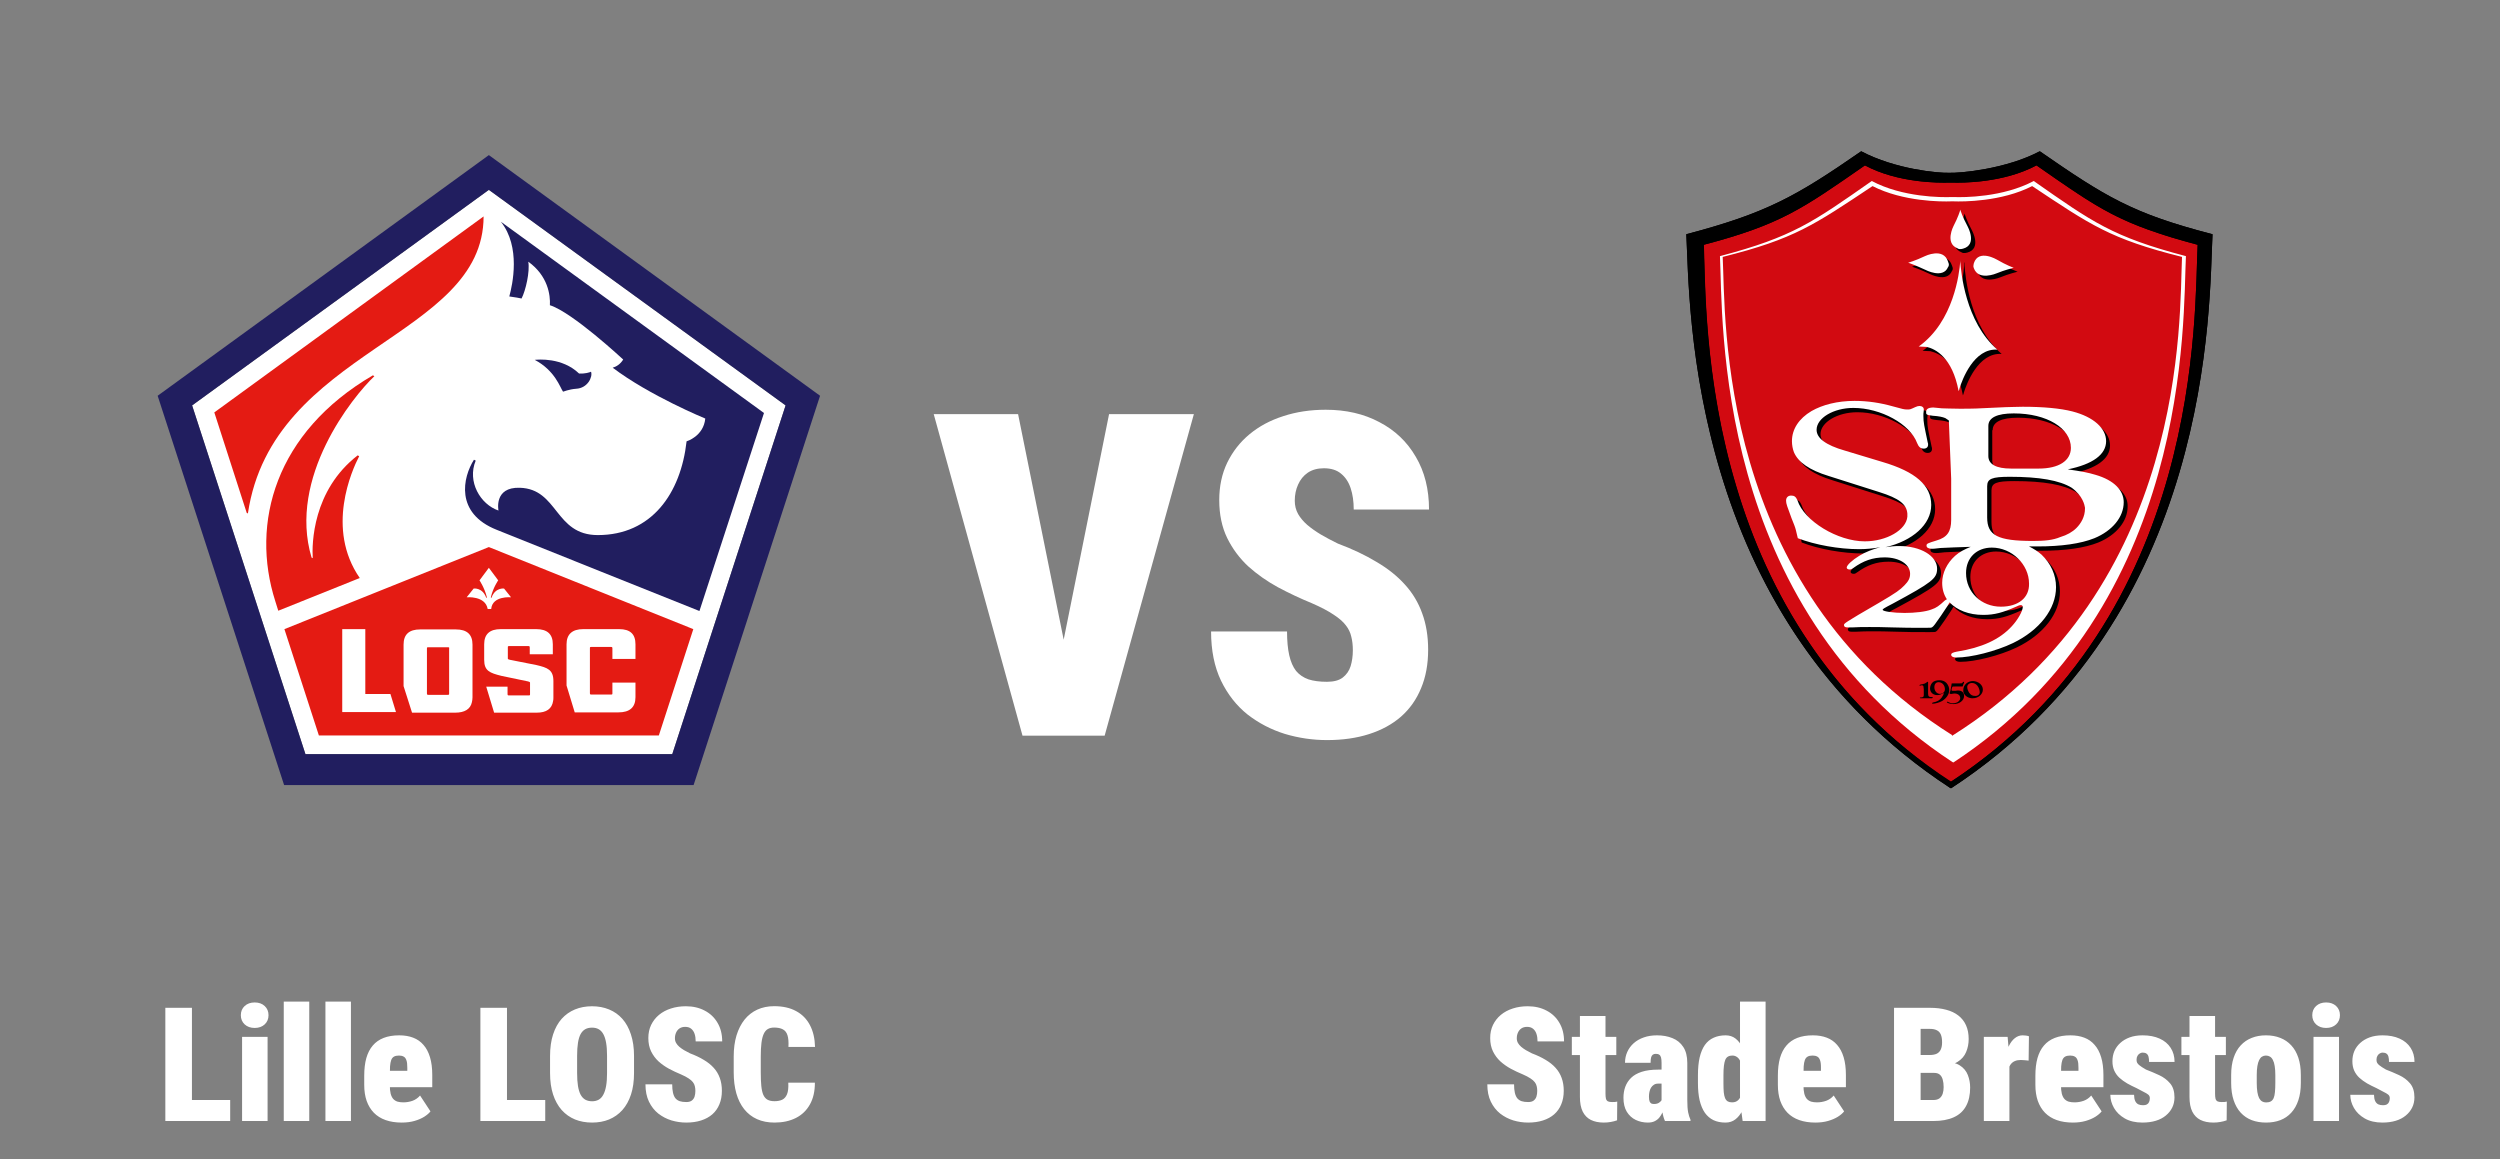 <svg width="785" height="364" viewBox="0 0 785 364" fill="none" xmlns="http://www.w3.org/2000/svg">
<rect x="0" y="0" width="785" height="364" fill="#808080" stroke="none"/>
<g clip-path="url(#clip0_115_1807)">
<path d="M211.094 236.799H95.906L60.322 127.296L153.5 59.614L246.678 127.296L211.094 236.799Z" fill="white"/>
<path d="M153.5 48.7L49.5 124.27L89.211 246.52H217.789L257.5 124.27L153.5 48.7ZM211.094 236.799H95.906L60.322 127.296L153.5 59.614L246.678 127.296L211.094 236.799Z" fill="#211E5F"/>
<path d="M157.26 69.61C163.588 77.497 160.928 89.419 159.92 93.088C162.579 93.455 162.304 93.455 163.771 93.73C165.055 91.254 166.431 85.292 165.881 82.174C172.025 86.576 172.851 92.629 172.667 95.839C179.729 98.04 195.687 112.897 195.687 112.897C194.77 114.365 193.577 115.098 192.385 115.465C204.032 124.269 221.457 131.423 221.457 131.423C220.907 137.017 215.588 138.576 215.588 138.576C213.754 154.993 204.583 168.016 187.708 168.016C174.135 168.016 175.327 153.525 163.221 153.158C154.967 152.883 156.526 160.312 156.526 160.312C150.84 158.386 146.622 151.232 149.373 144.629L148.823 144.354C145.338 149.857 142.77 161.137 155.976 166.365C158.636 167.465 219.623 191.86 219.623 191.86L239.891 129.68L157.26 69.61Z" fill="#211E5F"/>
<path d="M176.794 122.986C176.978 122.986 178.537 122.253 180.921 122.069C184.498 121.886 186.149 118.401 185.599 116.75C185.599 116.75 185.599 116.75 185.507 116.75C185.14 116.933 183.673 117.392 181.838 117.3C176.519 112.164 168.907 112.898 167.99 112.99C167.898 112.99 167.898 112.99 167.898 112.99C174.318 116.383 175.877 121.702 176.794 122.986Z" fill="#211E5F"/>
<path d="M140.569 203.233H134.516C134.058 203.233 134.058 203.325 134.058 203.691V217.723C134.058 218.09 134.149 218.182 134.516 218.182H140.569C141.028 218.182 141.028 218.09 141.028 217.723V203.691C141.119 203.325 141.028 203.233 140.569 203.233Z" fill="#E41B13"/>
<path d="M153.5 171.776L89.303 197.547L100.125 230.93H206.876L217.698 197.547L153.5 171.776ZM107.461 223.685V197.547H114.707V217.907H122.594L124.336 223.593H107.461V223.685ZM148.364 219.007C148.364 219.558 148.273 220.016 148.181 220.475C147.722 222.676 145.888 223.776 142.954 223.776H129.38L126.721 215.431V202.408C126.721 199.198 128.463 197.639 131.948 197.639H143.137C146.622 197.639 148.364 199.198 148.364 202.408V219.007ZM146.53 187.551L148.731 184.799C148.731 184.799 151.391 184.432 152.583 187.459C152.583 187.459 152.583 187.551 152.675 187.642C152.675 187.734 152.767 187.734 152.767 187.734C152.767 187.734 152.858 187.734 152.858 187.642C152.858 187.551 152.858 187.551 152.858 187.459C152.125 184.524 150.566 182.231 150.566 182.231L153.5 178.288L156.435 182.231C156.435 182.231 154.876 184.432 154.142 187.459C154.142 187.551 154.142 187.551 154.142 187.642C154.142 187.734 154.142 187.734 154.234 187.734C154.326 187.734 154.326 187.734 154.326 187.642C154.326 187.551 154.417 187.551 154.417 187.459C155.61 184.432 158.269 184.799 158.269 184.799L160.47 187.551C160.47 187.551 154.601 187 154.234 191.219H153.133C152.4 187 146.53 187.551 146.53 187.551ZM173.768 219.007C173.768 219.374 173.768 219.741 173.677 220.108C173.31 222.584 171.567 223.776 168.541 223.776H155.151L152.675 215.614H159.37V217.907C159.37 218.274 159.461 218.365 159.828 218.365H165.973C166.431 218.365 166.431 218.274 166.431 217.907V214.422C166.431 214.238 166.431 214.147 165.79 213.963L157.444 212.221C153.775 211.304 152.033 210.662 152.033 207.177V202.316C152.033 199.106 153.775 197.547 157.26 197.547H168.357C171.842 197.547 173.585 199.106 173.585 202.316V205.434H166.34V203.325C166.34 202.958 166.248 202.866 165.881 202.866H159.92C159.461 202.866 159.461 202.958 159.461 203.325V206.718C159.461 206.993 159.461 206.993 160.103 207.177L168.449 208.828C171.934 209.653 173.768 210.295 173.768 213.872V219.007V219.007ZM199.539 206.902H192.294V203.6C192.294 203.233 192.202 203.141 191.835 203.141H185.691C185.232 203.141 185.232 203.233 185.232 203.6V217.632C185.232 217.999 185.324 218.09 185.691 218.09H191.835C192.294 218.09 192.294 217.999 192.294 217.632V214.33H199.539V218.916C199.539 222.126 197.705 223.685 194.22 223.685H180.463L177.895 215.247V202.316C177.895 199.198 179.638 197.547 183.123 197.547H194.403C197.888 197.547 199.539 199.106 199.539 202.316V206.902Z" fill="#E41B13"/>
<path d="M151.849 67.96L67.292 129.497L77.472 161.046L77.839 161.229C85.542 109.413 151.849 106.203 151.849 67.96Z" fill="#E41B13"/>
<path d="M112.78 143.254L112.322 142.979C98.107 153.984 97.923 170.859 98.198 175.261L97.832 175.078C90.311 149.949 110.763 124.545 117.549 118.125L117.091 117.85C86.459 135.734 78.572 164.256 86.459 188.834L87.377 191.769L112.964 181.497C102.234 165.998 110.488 147.656 112.78 143.254Z" fill="#E41B13"/>
</g>
<path d="M72.278 345.408V352H57.337V345.408H72.278ZM60.267 316.453V352H51.917V316.453H60.267ZM84.022 325.584V352H76.014V325.584H84.022ZM75.623 318.772C75.623 317.601 76.022 316.64 76.819 315.892C77.633 315.143 78.683 314.769 79.969 314.769C81.271 314.769 82.321 315.143 83.118 315.892C83.916 316.64 84.314 317.601 84.314 318.772C84.314 319.944 83.916 320.905 83.118 321.653C82.321 322.402 81.271 322.776 79.969 322.776C78.683 322.776 77.633 322.402 76.819 321.653C76.022 320.905 75.623 319.944 75.623 318.772ZM97.107 314.5V352H89.1V314.5H97.107ZM110.193 314.5V352H102.186V314.5H110.193ZM126.136 352.488C124.248 352.488 122.563 352.228 121.082 351.707C119.617 351.186 118.388 350.421 117.396 349.412C116.403 348.387 115.646 347.142 115.125 345.677C114.62 344.212 114.368 342.535 114.368 340.647V337.767C114.368 335.651 114.588 333.803 115.027 332.225C115.483 330.646 116.159 329.336 117.054 328.294C117.949 327.236 119.088 326.438 120.472 325.901C121.855 325.364 123.483 325.096 125.354 325.096C126.998 325.096 128.455 325.34 129.725 325.828C131.01 326.316 132.093 327.073 132.972 328.099C133.867 329.108 134.55 330.402 135.022 331.98C135.494 333.543 135.73 335.398 135.73 337.547V341.38H117.371V336.229H127.894V335.325C127.91 334.251 127.812 333.437 127.601 332.884C127.405 332.33 127.112 331.956 126.722 331.761C126.331 331.549 125.851 331.443 125.281 331.443C124.614 331.443 124.085 331.557 123.694 331.785C123.304 332.013 123.019 332.371 122.84 332.859C122.661 333.348 122.539 333.999 122.474 334.812C122.425 335.626 122.4 336.611 122.4 337.767V340.647C122.4 341.787 122.49 342.715 122.669 343.431C122.864 344.147 123.141 344.7 123.499 345.091C123.873 345.481 124.321 345.758 124.842 345.921C125.379 346.067 125.989 346.141 126.673 346.141C127.649 346.141 128.602 345.978 129.529 345.652C130.457 345.311 131.246 344.757 131.897 343.992L135.169 348.973C134.729 349.542 134.078 350.104 133.216 350.657C132.353 351.194 131.328 351.634 130.14 351.976C128.951 352.317 127.617 352.488 126.136 352.488ZM171.204 345.408V352H156.263V345.408H171.204ZM159.192 316.453V352H150.843V316.453H159.192ZM199.085 331.565V336.937C199.085 339.492 198.768 341.738 198.133 343.675C197.498 345.612 196.595 347.239 195.423 348.558C194.251 349.86 192.859 350.844 191.248 351.512C189.653 352.163 187.879 352.488 185.926 352.488C183.956 352.488 182.166 352.163 180.555 351.512C178.943 350.844 177.552 349.86 176.38 348.558C175.208 347.239 174.305 345.612 173.67 343.675C173.035 341.738 172.718 339.492 172.718 336.937V331.565C172.718 329.01 173.035 326.756 173.67 324.803C174.305 322.85 175.2 321.222 176.355 319.92C177.527 318.618 178.919 317.633 180.53 316.966C182.142 316.299 183.932 315.965 185.901 315.965C187.854 315.965 189.637 316.299 191.248 316.966C192.876 317.633 194.267 318.618 195.423 319.92C196.578 321.222 197.474 322.85 198.108 324.803C198.759 326.756 199.085 329.01 199.085 331.565ZM190.613 336.937V331.517C190.613 329.922 190.516 328.562 190.32 327.439C190.125 326.316 189.832 325.405 189.441 324.705C189.051 324.005 188.562 323.493 187.977 323.167C187.391 322.841 186.699 322.679 185.901 322.679C185.071 322.679 184.363 322.841 183.777 323.167C183.191 323.493 182.703 324.005 182.312 324.705C181.938 325.405 181.661 326.316 181.482 327.439C181.303 328.562 181.214 329.922 181.214 331.517V336.937C181.214 338.515 181.303 339.866 181.482 340.989C181.661 342.096 181.938 343.007 182.312 343.724C182.703 344.44 183.2 344.969 183.802 345.311C184.404 345.636 185.112 345.799 185.926 345.799C186.707 345.799 187.391 345.636 187.977 345.311C188.579 344.969 189.067 344.44 189.441 343.724C189.832 343.007 190.125 342.096 190.32 340.989C190.516 339.866 190.613 338.515 190.613 336.937ZM218.348 342.552C218.348 341.998 218.291 341.502 218.177 341.062C218.079 340.607 217.876 340.184 217.566 339.793C217.273 339.402 216.826 339.012 216.224 338.621C215.621 338.214 214.816 337.791 213.807 337.352C212.537 336.831 211.292 336.245 210.071 335.594C208.851 334.926 207.752 334.153 206.775 333.274C205.815 332.379 205.042 331.338 204.456 330.149C203.87 328.945 203.577 327.545 203.577 325.95C203.577 324.42 203.87 323.045 204.456 321.824C205.058 320.587 205.88 319.537 206.922 318.675C207.98 317.796 209.225 317.129 210.657 316.673C212.09 316.201 213.652 315.965 215.345 315.965C217.591 315.965 219.568 316.421 221.277 317.332C223.003 318.227 224.345 319.505 225.306 321.165C226.282 322.809 226.771 324.754 226.771 327H218.445C218.445 326.105 218.331 325.315 218.104 324.632C217.876 323.948 217.518 323.411 217.029 323.021C216.557 322.63 215.931 322.435 215.149 322.435C214.45 322.435 213.855 322.597 213.367 322.923C212.895 323.248 212.537 323.688 212.293 324.241C212.049 324.778 211.927 325.372 211.927 326.023C211.927 326.561 212.049 327.049 212.293 327.488C212.537 327.911 212.871 328.31 213.294 328.685C213.733 329.059 214.238 329.417 214.808 329.759C215.394 330.101 216.02 330.434 216.688 330.76C218.299 331.362 219.723 332.037 220.96 332.786C222.213 333.519 223.263 334.357 224.109 335.301C224.956 336.229 225.59 337.286 226.014 338.475C226.453 339.663 226.673 341.006 226.673 342.503C226.673 344.098 226.412 345.514 225.892 346.751C225.387 347.988 224.646 349.038 223.67 349.9C222.693 350.747 221.513 351.39 220.13 351.829C218.763 352.269 217.216 352.488 215.491 352.488C213.912 352.488 212.358 352.26 210.828 351.805C209.314 351.333 207.939 350.617 206.702 349.656C205.481 348.68 204.505 347.435 203.772 345.921C203.04 344.391 202.674 342.576 202.674 340.477H211.072C211.072 341.518 211.154 342.397 211.316 343.113C211.479 343.829 211.731 344.407 212.073 344.847C212.431 345.27 212.887 345.579 213.44 345.774C213.994 345.953 214.677 346.043 215.491 346.043C216.24 346.043 216.818 345.888 217.225 345.579C217.648 345.254 217.941 344.83 218.104 344.31C218.266 343.772 218.348 343.187 218.348 342.552ZM247.522 339.964H255.872C255.888 342.633 255.368 344.912 254.31 346.8C253.268 348.672 251.795 350.088 249.891 351.048C247.986 352.008 245.757 352.488 243.201 352.488C241.134 352.488 239.303 352.13 237.708 351.414C236.113 350.698 234.77 349.656 233.68 348.289C232.589 346.922 231.767 345.27 231.214 343.333C230.66 341.38 230.384 339.166 230.384 336.692V331.736C230.384 329.279 230.677 327.073 231.263 325.12C231.865 323.167 232.711 321.507 233.802 320.14C234.909 318.772 236.243 317.731 237.806 317.015C239.384 316.299 241.142 315.94 243.079 315.94C245.797 315.94 248.092 316.453 249.964 317.479C251.852 318.488 253.3 319.952 254.31 321.873C255.319 323.777 255.856 326.064 255.921 328.733H247.571C247.653 327.187 247.555 325.975 247.278 325.096C247.002 324.201 246.513 323.574 245.813 323.216C245.13 322.841 244.218 322.654 243.079 322.654C242.298 322.654 241.639 322.809 241.102 323.118C240.564 323.427 240.133 323.94 239.808 324.656C239.482 325.356 239.246 326.284 239.1 327.439C238.953 328.595 238.88 330.011 238.88 331.688V336.692C238.88 338.401 238.937 339.834 239.051 340.989C239.165 342.145 239.376 343.081 239.686 343.797C240.011 344.497 240.451 345.001 241.004 345.311C241.574 345.62 242.306 345.774 243.201 345.774C244.145 345.774 244.951 345.62 245.618 345.311C246.285 344.985 246.79 344.407 247.132 343.577C247.474 342.731 247.604 341.526 247.522 339.964Z" fill="white"/>
<path d="M332.715 207.218L348.246 130.047H374.871L346.859 231H329.803L332.715 207.218ZM319.68 130.047L335.28 207.218L338.331 231H321.066L293.193 130.047H319.68ZM424.793 204.167C424.793 202.595 424.631 201.186 424.308 199.938C424.03 198.643 423.452 197.441 422.574 196.332C421.742 195.223 420.471 194.113 418.761 193.004C417.05 191.848 414.762 190.646 411.896 189.398C408.291 187.919 404.755 186.255 401.288 184.406C397.821 182.511 394.701 180.315 391.928 177.819C389.201 175.277 387.005 172.319 385.341 168.944C383.677 165.524 382.845 161.549 382.845 157.019C382.845 152.674 383.677 148.768 385.341 145.301C387.051 141.788 389.385 138.806 392.344 136.356C395.348 133.86 398.884 131.965 402.952 130.671C407.02 129.33 411.457 128.66 416.265 128.66C422.644 128.66 428.26 129.954 433.113 132.543C438.013 135.085 441.826 138.714 444.554 143.429C447.327 148.097 448.714 153.621 448.714 160H425.07C425.07 157.458 424.747 155.216 424.1 153.274C423.452 151.333 422.436 149.808 421.049 148.698C419.708 147.589 417.929 147.034 415.71 147.034C413.722 147.034 412.035 147.496 410.648 148.421C409.308 149.345 408.291 150.593 407.598 152.165C406.904 153.69 406.558 155.378 406.558 157.227C406.558 158.752 406.904 160.139 407.598 161.387C408.291 162.589 409.239 163.721 410.44 164.784C411.688 165.847 413.121 166.864 414.739 167.835C416.403 168.806 418.183 169.753 420.078 170.678C424.654 172.388 428.699 174.306 432.212 176.433C435.771 178.513 438.753 180.893 441.156 183.574C443.56 186.209 445.363 189.214 446.564 192.588C447.812 195.962 448.437 199.776 448.437 204.028C448.437 208.558 447.697 212.58 446.218 216.093C444.785 219.606 442.682 222.587 439.908 225.037C437.135 227.441 433.784 229.267 429.854 230.515C425.972 231.763 421.58 232.387 416.681 232.387C412.197 232.387 407.783 231.74 403.438 230.445C399.139 229.105 395.233 227.071 391.72 224.344C388.253 221.57 385.479 218.034 383.399 213.735C381.319 209.39 380.279 204.236 380.279 198.273H404.131C404.131 201.232 404.362 203.728 404.824 205.762C405.286 207.796 406.003 209.437 406.974 210.685C407.991 211.886 409.285 212.765 410.856 213.319C412.428 213.828 414.369 214.082 416.681 214.082C418.807 214.082 420.448 213.643 421.604 212.765C422.805 211.84 423.637 210.638 424.1 209.159C424.562 207.634 424.793 205.97 424.793 204.167Z" fill="white"/>
<g clip-path="url(#clip1_115_1807)">
<path d="M612.055 54.257C608.615 54.38 595.102 53.151 584.414 47.5C564.021 61.628 554.684 66.91 529.5 73.544C530.606 95.289 529.5 193.323 612.301 247.377L612.547 247.5H612.67C695.471 193.323 693.628 95.289 694.733 73.544C669.549 67.033 660.95 61.628 640.557 47.5C629.746 53.151 615.372 54.38 612.055 54.257Z" fill="black"/>
<path d="M690.065 76.861C665.863 70.473 659.107 65.559 639.451 51.923C629.131 57.451 616.109 57.451 612.915 57.328H612.547H612.178C608.861 57.451 595.839 57.451 585.52 51.923C565.864 65.559 559.23 70.473 534.905 76.861C536.011 97.869 532.694 192.955 612.301 245.412L612.547 245.535L612.669 245.412C692.276 193.078 688.959 97.869 690.065 76.861Z" fill="#D20A11"/>
<path d="M676.797 68.139C663.775 63.348 655.176 57.697 640.434 47.5C629.746 53.151 615.372 54.38 612.055 54.257C608.615 54.38 595.102 53.151 584.414 47.5C564.021 61.628 554.684 66.91 529.5 73.544C530.114 84.724 529.991 116.05 541.171 151.308C551.613 184.478 572.129 221.087 612.301 247.377L612.547 247.5H612.67C695.471 193.323 693.628 95.289 694.733 73.544C687.608 71.701 681.834 69.982 676.797 68.139ZM612.67 245.412L612.424 245.289C573.972 220.227 554.93 185.092 545.348 153.151C534.905 118.63 535.52 87.795 535.028 76.861C559.23 70.473 565.986 65.559 585.643 51.923C595.839 57.451 608.861 57.451 612.178 57.328H612.547H612.915C616.109 57.451 629.131 57.451 639.451 51.923C654.93 62.733 662.424 68.139 676.92 72.93C680.729 74.281 685.028 75.51 690.065 76.861C688.959 97.868 692.276 193.077 612.67 245.412Z" fill="black"/>
<path d="M616.724 218.508C616.724 219.982 615.249 221.088 613.407 221.088C612.424 221.088 611.318 220.719 611.318 220.473C611.318 220.351 611.441 220.351 611.564 220.351C611.564 220.351 611.687 220.351 611.81 220.473C612.301 220.719 612.67 220.842 613.161 220.842C614.144 220.842 615.004 220.473 615.372 219.736C615.495 219.613 615.495 219.368 615.495 219.245C615.495 219.245 615.495 219.245 615.495 219.122C615.495 218.262 614.758 217.771 613.775 217.771C613.652 217.771 613.284 217.771 612.792 217.894C612.67 217.894 612.67 217.894 612.547 217.894C612.301 217.894 612.178 217.771 612.178 217.648C612.178 217.525 612.178 217.525 612.424 216.911C612.547 216.419 612.67 215.805 612.792 214.822C612.792 214.577 612.792 214.577 613.284 214.577H615.495C615.987 214.577 616.109 214.577 616.355 214.208C616.478 214.085 616.478 214.085 616.601 214.085C616.724 214.085 616.724 214.085 616.724 214.208V214.331C616.478 214.945 616.355 215.191 616.355 215.314C616.355 215.559 616.232 215.559 615.987 215.559C615.864 215.559 615.741 215.559 615.618 215.559C615.127 215.559 614.635 215.559 614.021 215.559C613.284 215.559 613.161 215.559 613.038 215.682C612.915 215.928 612.792 216.296 612.792 216.542C612.792 216.788 612.915 216.911 613.038 216.911H613.161C613.53 216.911 613.775 216.911 614.021 216.911C615.741 216.542 616.724 217.279 616.724 218.508ZM614.758 220.351C614.635 220.351 614.635 220.351 614.758 220.351C614.635 220.351 614.635 220.351 614.758 220.351C614.635 220.351 614.635 220.351 614.758 220.351ZM606.896 218.999C606.896 218.876 606.773 218.876 606.527 218.876C605.667 218.876 605.421 218.631 605.421 217.771V215.559C605.421 215.191 605.421 214.699 605.421 214.454C605.421 214.331 605.421 214.208 605.421 214.208C605.421 214.085 605.421 214.085 605.299 214.085C605.176 214.085 605.176 214.085 605.053 214.208C604.562 214.577 604.316 214.699 603.702 214.822C602.842 214.945 602.719 215.068 602.719 215.191C602.719 215.314 602.842 215.314 602.842 215.314H602.964C603.087 215.191 603.21 215.191 603.456 215.191C603.579 215.191 603.702 215.191 603.824 215.314L603.947 215.437L604.07 216.419V218.139C604.07 218.262 604.07 218.262 604.07 218.385L603.947 218.753C603.824 218.876 603.579 218.999 603.21 218.999C602.964 218.999 602.842 218.999 602.842 219.122C602.842 219.245 602.964 219.245 603.087 219.245C603.087 219.245 603.21 219.245 603.333 219.245C603.824 219.245 604.439 219.245 604.93 219.245C605.421 219.245 605.913 219.245 606.527 219.245H606.65C606.773 219.245 606.896 219.122 606.896 218.999ZM622.62 216.542C622.62 218.016 621.146 219.245 619.549 219.245C619.549 219.245 619.304 219.245 619.058 219.245C617.706 219.122 616.724 218.262 616.478 217.156C616.478 217.034 616.478 216.911 616.478 216.665C616.478 215.068 617.829 213.839 619.549 213.839C621.269 213.962 622.62 215.068 622.62 216.542ZM621.638 217.402C621.638 216.788 621.392 215.928 620.901 215.314C620.409 214.699 619.795 214.454 619.181 214.454C618.321 214.454 617.706 215.068 617.706 215.682C617.706 216.296 617.952 216.911 618.321 217.525C618.812 218.262 619.426 218.508 620.041 218.508C620.901 218.631 621.638 218.139 621.638 217.402ZM612.055 216.665C612.055 218.016 611.195 219.245 609.844 220.105C608.984 220.596 607.633 220.965 606.896 220.965C606.773 220.965 606.65 220.842 606.65 220.842C606.65 220.719 606.773 220.719 606.896 220.596C608.247 220.351 609.107 219.859 609.721 218.999C609.967 218.631 610.335 218.016 610.335 217.771C610.335 217.648 610.335 217.648 610.213 217.648C610.213 217.648 610.09 217.648 609.967 217.771C609.23 218.139 608.861 218.262 608.247 218.262C607.019 218.262 606.036 217.402 606.036 216.174C606.036 215.559 606.281 214.945 606.65 214.454C607.141 213.839 608.001 213.594 608.984 213.594C609.844 213.594 610.581 213.839 611.195 214.454C611.81 215.191 612.055 215.928 612.055 216.665ZM610.704 216.419C610.704 215.191 609.844 214.208 608.738 214.208C607.878 214.208 607.387 214.822 607.387 215.805C607.387 216.911 608.124 217.894 609.23 217.894C610.09 217.771 610.704 217.279 610.704 216.419Z" fill="black"/>
<path d="M616.846 83.004V83.127C617.092 86.689 618.443 102.414 628.517 111.136C621.146 110.645 617.461 120.596 616.601 123.421V123.544C616.478 123.913 616.355 124.159 616.355 124.159C614.389 113.593 609.107 111.014 606.158 110.276L603.701 110.154C614.758 102.291 616.478 86.935 616.723 83.618V82.389C616.846 82.389 616.846 82.635 616.846 83.004ZM600.384 83.741C600.262 83.741 602.596 83.127 605.667 81.652C605.667 81.652 611.441 78.827 612.915 83.372C613.038 83.618 613.038 83.864 613.161 84.109V84.232C613.161 84.232 613.161 84.232 613.161 84.355V84.478C613.161 84.724 613.038 84.969 612.915 85.092C611.318 88.9 605.79 85.952 605.79 85.952C602.964 84.601 600.753 83.864 600.384 83.741ZM614.758 72.193C616.109 69.613 616.846 67.525 616.846 67.156V67.033C616.846 67.033 617.583 69.367 619.18 72.316C619.18 72.316 622.375 78.09 617.706 79.318C617.461 79.318 617.338 79.441 617.092 79.441C616.969 79.441 616.969 79.441 616.846 79.441C616.846 79.441 616.846 79.441 616.723 79.441C616.601 79.441 616.601 79.441 616.478 79.441C616.232 79.441 616.109 79.318 615.864 79.195C611.809 77.598 614.758 72.193 614.758 72.193ZM620.9 84.724C620.9 84.601 620.9 84.478 620.9 84.478C620.9 84.232 621.023 84.109 621.023 83.864C622.497 79.318 628.271 82.758 628.271 82.758C631.22 84.478 633.554 85.338 633.554 85.338H633.431C633.063 85.461 630.851 85.952 628.149 87.058C628.149 87.058 622.497 89.515 621.023 85.461C620.9 85.215 620.9 84.969 620.9 84.847C620.9 84.847 620.9 84.847 620.9 84.724ZM659.23 150.448C656.773 149.711 654.807 149.343 650.507 148.729C658.37 147.131 662.547 144.06 662.547 139.883C662.547 135.829 658.615 132.267 651.981 130.547C648.173 129.564 642.768 129.073 636.38 129.073C634.291 129.073 632.571 129.195 631.097 129.195C621.023 129.687 621.023 129.687 616.478 129.687C613.898 129.687 611.809 129.564 610.95 129.564C609.475 129.441 608.738 129.318 608.37 129.318H608.247C606.527 129.318 606.036 129.932 606.036 130.67C606.036 131.407 605.913 131.652 608.124 131.898C609.967 132.021 611.195 132.267 612.055 132.635L613.161 133.372L613.898 151.677V164.576C613.898 168.262 612.669 170.104 609.23 171.087C606.404 171.947 606.158 172.07 606.158 172.684C606.158 173.299 606.773 173.667 607.878 173.667C608.37 173.667 608.37 173.667 610.581 173.421C612.792 173.299 616.109 173.176 620.04 173.053C618.198 173.79 616.478 174.65 615.126 175.878C612.547 178.213 611.072 181.284 611.072 184.355C611.072 186.321 611.564 188.041 612.547 189.515C612.301 189.638 612.178 189.76 611.932 189.883C610.09 191.603 609.23 192.217 607.755 192.709C605.913 193.446 602.473 193.815 599.279 193.815C595.716 193.815 592.399 193.323 592.399 192.832C592.399 192.586 592.522 192.463 595.593 190.866C607.878 184.232 609.475 183.004 609.475 179.932C609.475 175.878 604.316 172.807 597.559 172.807C596.085 172.807 594.733 172.93 593.259 173.176C601.736 171.21 607.633 166.05 607.633 159.908C607.633 153.765 602.719 149.466 592.276 146.394L580.483 142.832C574.463 141.112 571.637 138.901 571.637 136.321C571.637 132.635 576.92 129.441 583.185 129.441C591.785 129.441 600.999 134.478 603.21 140.498C603.701 141.726 604.316 142.217 605.298 142.217C606.158 142.217 606.65 141.726 606.65 140.989C606.65 140.743 606.65 140.498 606.527 140.252C605.421 134.969 605.176 133.987 605.176 132.021V131.284C605.298 130.547 605.298 129.932 605.298 129.81C605.298 129.318 604.807 128.827 603.947 128.827C603.579 128.827 603.087 128.95 602.596 129.195C600.999 129.932 600.999 129.932 600.139 129.932C599.033 129.932 598.787 129.81 595.593 128.95C591.662 127.844 587.731 127.23 583.554 127.23C578.149 127.23 573.48 128.458 570.04 130.424C566.109 132.758 563.898 136.075 563.898 139.883C563.898 141.112 564.144 142.34 564.512 143.323C565.864 146.517 569.426 148.974 575.446 150.817L591.294 155.854C597.559 157.819 599.893 159.662 600.139 162.611V163.593C599.77 167.77 593.628 171.333 586.748 171.333C578.271 171.333 567.706 164.945 565.618 158.434C565.126 157.328 564.635 156.959 563.652 156.959C562.669 156.959 562.055 157.574 562.055 158.557C562.055 159.539 562.424 160.399 563.775 164.085C564.512 165.928 564.881 166.787 565.126 167.77L565.741 170.35C571.146 172.439 578.64 173.79 585.028 173.79C587.362 173.79 589.574 173.544 591.662 173.176C589.328 173.79 586.994 174.65 585.028 175.878C582.817 177.23 581.097 178.827 581.097 179.564C581.097 179.932 581.465 180.178 582.08 180.178C582.448 180.178 582.694 180.055 583.185 179.687C586.257 177.475 589.205 176.37 593.013 176.37C597.682 176.37 600.999 178.581 600.999 181.53C600.999 182.881 600.507 183.864 599.156 185.215C597.805 186.566 596.945 187.303 591.048 190.743C580.237 197.009 580.237 197.131 580.237 197.623C580.237 198.114 580.606 198.36 581.343 198.36C581.711 198.36 582.203 198.36 582.817 198.36C584.537 198.237 586.379 198.237 588.222 198.237C589.819 198.237 592.276 198.237 595.47 198.36C599.279 198.483 601.122 198.483 605.913 198.483C607.387 198.483 607.755 198.483 608.001 198.237C608.37 197.991 608.861 197.377 610.704 194.674L612.669 191.726C613.038 191.112 613.284 190.743 613.407 190.498C615.741 192.955 619.426 194.429 623.972 194.429C627.534 194.429 630.114 193.692 634.291 191.849C635.028 191.48 635.397 191.358 635.765 191.358C636.134 191.358 636.38 191.603 636.38 191.972C636.38 193.2 634.782 196.026 632.94 197.991C629.131 202.168 623.48 204.748 615.618 205.977C614.389 206.222 613.898 206.468 613.898 206.959C613.898 207.451 614.512 207.819 615.495 207.819C620.163 207.819 627.903 205.854 633.308 203.274C641.662 199.22 646.822 192.586 646.822 185.706C646.822 181.898 645.225 178.335 642.276 175.51C641.171 174.527 639.819 173.667 638.345 172.93C639.205 172.93 640.065 172.93 640.925 172.93C648.542 172.93 654.561 172.07 658.861 170.35C664.512 168.016 668.075 163.716 668.075 159.048C668.198 155.362 665.126 152.045 659.23 150.448ZM625.692 135.092C625.692 132.512 628.394 131.161 633.677 131.161C644.119 131.161 651.736 135.829 651.736 141.972C651.736 146.026 647.927 148.483 641.662 148.483H632.694C628.026 148.483 625.569 147.131 625.569 144.552V135.092H625.692ZM629.623 191.726C623.48 191.726 618.689 187.181 618.689 181.161C618.689 176.37 622.006 173.176 626.797 173.176C633.063 173.176 638.468 178.458 638.468 184.478C638.591 188.901 635.028 191.726 629.623 191.726ZM639.696 171.21C628.64 171.21 625.323 169.49 625.323 163.839V154.011C625.323 151.677 626.797 151.063 632.448 151.063C641.662 151.063 648.05 152.168 651.859 154.502C655.421 157.205 655.913 160.031 656.036 160.768C656.036 160.891 656.036 161.014 656.036 161.014C656.036 163.593 654.807 165.682 653.333 167.156C652.104 168.385 650.384 169.367 648.296 169.982C645.962 170.842 643.259 171.21 639.696 171.21ZM608.247 129.195C607.264 129.073 608.615 129.073 608.247 129.195V129.195Z" fill="black"/>
<path d="M638.591 56.837C628.886 61.997 616.601 61.997 613.53 61.874H613.161H612.793C609.721 61.997 597.436 61.997 587.731 56.837C569.304 69.736 562.916 74.404 540.065 80.424C541.048 100.203 537.854 189.884 613.038 239.269L613.284 239.392H613.407C688.468 190.006 685.397 100.203 686.38 80.424C663.407 74.404 657.019 69.736 638.591 56.837ZM613.161 230.916L612.916 231.038V230.793C538.837 184.11 541.908 99.466 540.925 80.67C563.53 75.019 569.672 70.596 587.977 58.434C597.559 63.348 609.721 63.348 612.67 63.225H613.038H613.407C616.355 63.348 628.518 63.348 638.1 58.434C656.405 70.596 662.547 75.019 685.151 80.67C684.291 99.466 687.24 184.232 613.161 230.916ZM615.495 81.653V81.775C615.741 85.338 617.092 101.063 627.166 109.785C619.795 109.294 616.11 119.245 615.25 122.07V122.193C615.127 122.562 615.004 122.807 615.004 122.807C613.038 112.242 607.756 109.54 604.93 108.925L602.473 108.803C613.53 100.94 615.25 85.584 615.495 82.267V81.038C615.495 81.038 615.495 81.284 615.495 81.653ZM599.156 82.513C599.033 82.513 601.368 81.898 604.439 80.424C604.439 80.424 610.213 77.599 611.687 82.144C611.81 82.39 611.81 82.635 611.933 82.881V83.004C611.933 83.004 611.933 83.004 611.933 83.127V83.25C611.933 83.495 611.81 83.741 611.687 83.864C610.09 87.672 604.562 84.724 604.562 84.724C601.613 83.373 599.402 82.513 599.156 82.513ZM613.407 70.965C614.758 68.385 615.495 66.174 615.495 65.928V65.805C615.495 65.805 616.233 68.139 617.83 71.088C617.83 71.088 621.024 76.862 616.355 78.09C616.11 78.09 615.987 78.213 615.741 78.213C615.618 78.213 615.618 78.213 615.495 78.213C615.495 78.213 615.495 78.213 615.373 78.213C615.25 78.213 615.25 78.213 615.25 78.213C615.004 78.213 614.881 78.09 614.635 77.967C610.581 76.37 613.407 70.965 613.407 70.965ZM619.672 83.495C619.672 83.373 619.672 83.495 619.672 83.495C619.672 83.373 619.672 83.25 619.672 83.25C619.672 83.004 619.795 82.881 619.795 82.635C621.269 78.09 627.043 81.53 627.043 81.53C629.992 83.25 632.326 84.11 632.326 84.11H632.203C631.834 84.233 629.623 84.724 626.92 85.829C626.92 85.829 621.269 88.287 619.795 84.233C619.672 83.987 619.672 83.741 619.672 83.618C619.549 83.618 619.549 83.495 619.672 83.495ZM658.002 149.097C655.545 148.36 653.579 147.992 649.279 147.377C657.142 145.78 661.319 142.709 661.319 138.532C661.319 134.478 657.387 130.916 650.753 129.196C646.945 128.213 641.54 127.721 635.151 127.721C633.063 127.721 631.343 127.844 629.869 127.844C619.795 128.336 619.795 128.336 615.25 128.336C612.67 128.336 610.581 128.213 609.721 128.213C608.247 128.09 607.51 127.967 607.142 127.967H607.019C605.299 127.967 604.807 128.581 604.807 129.318C604.807 130.056 604.685 130.301 606.896 130.547C608.739 130.67 609.967 130.916 610.827 131.284L611.933 132.021L612.67 150.326V163.225C612.67 166.911 611.441 168.753 608.002 169.736C605.176 170.596 604.93 170.719 604.93 171.333C604.93 171.947 605.545 172.316 606.65 172.316C607.142 172.316 607.142 172.316 609.353 172.07C611.564 171.947 614.881 171.825 618.812 171.702C616.97 172.439 615.25 173.299 613.898 174.527C611.319 176.861 609.844 179.933 609.844 183.004C609.844 184.97 610.336 186.689 611.319 188.164C611.073 188.287 610.95 188.409 610.704 188.532C608.862 190.252 608.002 190.866 606.527 191.358C604.685 192.095 601.245 192.463 598.051 192.463C594.488 192.463 591.171 191.972 591.171 191.481C591.171 191.235 591.294 191.112 594.365 189.515C606.65 182.881 608.247 181.653 608.247 178.581C608.247 174.527 603.088 171.456 596.331 171.456C594.857 171.456 593.505 171.579 592.031 171.825C600.508 169.859 606.405 164.699 606.405 158.557C606.405 152.414 601.49 148.115 591.048 145.043L579.255 141.481C573.235 139.761 570.409 137.549 570.409 134.97C570.409 131.284 575.692 128.09 581.957 128.09C590.557 128.09 599.771 133.127 601.982 139.146C602.473 140.375 603.088 140.866 604.07 140.866C604.93 140.866 605.422 140.375 605.422 139.638C605.422 139.392 605.422 139.146 605.299 138.901C604.193 133.618 603.947 132.635 603.947 130.67V129.933C604.07 129.196 604.07 128.581 604.07 128.459C604.07 127.967 603.579 127.476 602.719 127.476C602.35 127.476 601.859 127.599 601.368 127.844C599.771 128.581 599.771 128.581 598.911 128.581C597.805 128.581 597.559 128.459 594.365 127.599C590.434 126.493 586.503 125.879 582.326 125.879C576.92 125.879 572.252 127.107 568.812 129.073C564.881 131.407 562.67 134.724 562.67 138.532C562.67 139.761 562.916 140.989 563.284 141.972C564.635 145.166 568.198 147.623 574.218 149.466L590.065 154.503C596.331 156.468 598.665 158.311 598.911 161.26V162.242C598.542 166.419 592.4 169.982 585.52 169.982C577.043 169.982 566.478 163.594 564.39 157.083C563.898 155.977 563.407 155.608 562.424 155.608C561.441 155.608 560.827 156.223 560.827 157.205C560.827 158.188 561.196 159.048 562.547 162.734C563.284 164.576 563.653 165.436 563.898 166.419L564.513 168.999C569.918 171.088 577.412 172.439 583.8 172.439C586.134 172.439 588.346 172.193 590.434 171.825C588.1 172.439 585.766 173.299 583.8 174.527C581.589 175.879 579.869 177.476 579.869 178.213C579.869 178.581 580.237 178.827 580.852 178.827C581.22 178.827 581.466 178.704 581.957 178.336C585.029 176.124 587.977 175.019 591.785 175.019C596.454 175.019 599.771 177.23 599.771 180.178C599.771 181.53 599.279 182.513 597.928 183.864C596.576 185.215 595.717 185.952 589.82 189.392C579.009 195.658 579.009 195.78 579.009 196.272C579.009 196.763 579.377 197.009 580.115 197.009C580.483 197.009 580.975 197.009 581.589 197.009C583.309 196.886 585.151 196.886 586.994 196.886C588.591 196.886 591.048 196.886 594.242 197.009C598.051 197.132 599.893 197.132 604.685 197.132C606.159 197.132 606.527 197.132 606.773 196.886C607.142 196.64 607.633 196.026 609.476 193.323L611.441 190.375C611.81 189.761 612.056 189.392 612.178 189.146C614.513 191.604 618.198 193.078 622.744 193.078C626.306 193.078 628.886 192.341 633.063 190.498C633.8 190.129 634.169 190.006 634.537 190.006C634.906 190.006 635.151 190.252 635.151 190.621C635.151 191.849 633.554 194.675 631.712 196.64C627.903 200.817 622.252 203.397 614.39 204.626C613.161 204.871 612.67 205.117 612.67 205.608C612.67 206.1 613.284 206.468 614.267 206.468C618.935 206.468 626.675 204.503 632.08 201.923C640.434 197.869 645.594 191.235 645.594 184.355C645.594 180.547 643.997 176.984 641.048 174.159C639.943 173.176 638.591 172.316 637.117 171.579C637.977 171.579 638.837 171.579 639.697 171.579C647.314 171.579 653.333 170.719 657.633 168.999C663.284 166.665 666.847 162.365 666.847 157.697C666.847 154.011 663.898 150.817 658.002 149.097ZM624.341 133.741C624.341 131.161 627.043 129.81 632.326 129.81C642.768 129.81 650.262 134.478 650.262 140.621C650.262 144.675 646.454 147.132 640.188 147.132H631.466C626.798 147.132 624.341 145.78 624.341 143.201V133.741ZM628.272 190.498C622.129 190.498 617.338 185.952 617.338 179.933C617.338 175.142 620.655 171.947 625.446 171.947C631.712 171.947 637.117 177.23 637.117 183.25C637.24 187.672 633.8 190.498 628.272 190.498ZM638.346 169.859C627.289 169.859 623.972 168.139 623.972 162.488V152.66C623.972 150.326 625.446 149.712 631.097 149.712C640.311 149.712 646.699 150.817 650.508 153.151C654.07 155.731 654.562 158.68 654.685 159.417C654.685 159.54 654.685 159.662 654.685 159.662C654.685 162.242 653.456 164.331 651.982 165.805C650.753 167.033 649.033 168.016 646.945 168.631C644.611 169.613 642.031 169.859 638.346 169.859ZM607.019 127.844C606.036 127.721 607.387 127.844 607.019 127.844V127.844Z" fill="white"/>
</g>
<path d="M482.69 342.552C482.69 341.998 482.633 341.502 482.52 341.062C482.422 340.607 482.218 340.184 481.909 339.793C481.616 339.402 481.169 339.012 480.566 338.621C479.964 338.214 479.159 337.791 478.149 337.352C476.88 336.831 475.635 336.245 474.414 335.594C473.193 334.926 472.095 334.153 471.118 333.274C470.158 332.379 469.385 331.338 468.799 330.149C468.213 328.945 467.92 327.545 467.92 325.95C467.92 324.42 468.213 323.045 468.799 321.824C469.401 320.587 470.223 319.537 471.265 318.675C472.323 317.796 473.568 317.129 475 316.673C476.432 316.201 477.995 315.965 479.688 315.965C481.934 315.965 483.911 316.421 485.62 317.332C487.345 318.227 488.688 319.505 489.648 321.165C490.625 322.809 491.113 324.754 491.113 327H482.788C482.788 326.105 482.674 325.315 482.446 324.632C482.218 323.948 481.86 323.411 481.372 323.021C480.9 322.63 480.273 322.435 479.492 322.435C478.792 322.435 478.198 322.597 477.71 322.923C477.238 323.248 476.88 323.688 476.636 324.241C476.392 324.778 476.27 325.372 476.27 326.023C476.27 326.561 476.392 327.049 476.636 327.488C476.88 327.911 477.214 328.31 477.637 328.685C478.076 329.059 478.581 329.417 479.15 329.759C479.736 330.101 480.363 330.434 481.03 330.76C482.642 331.362 484.066 332.037 485.303 332.786C486.556 333.519 487.606 334.357 488.452 335.301C489.299 336.229 489.933 337.286 490.356 338.475C490.796 339.663 491.016 341.006 491.016 342.503C491.016 344.098 490.755 345.514 490.234 346.751C489.73 347.988 488.989 349.038 488.013 349.9C487.036 350.747 485.856 351.39 484.473 351.829C483.105 352.269 481.559 352.488 479.834 352.488C478.255 352.488 476.701 352.26 475.171 351.805C473.657 351.333 472.282 350.617 471.045 349.656C469.824 348.68 468.848 347.435 468.115 345.921C467.383 344.391 467.017 342.576 467.017 340.477H475.415C475.415 341.518 475.496 342.397 475.659 343.113C475.822 343.829 476.074 344.407 476.416 344.847C476.774 345.27 477.23 345.579 477.783 345.774C478.337 345.953 479.02 346.043 479.834 346.043C480.583 346.043 481.16 345.888 481.567 345.579C481.991 345.254 482.284 344.83 482.446 344.31C482.609 343.772 482.69 343.187 482.69 342.552ZM507.52 325.584V331.297H493.555V325.584H507.52ZM496.094 319.017H504.126V343.382C504.126 344.082 504.175 344.627 504.272 345.018C504.386 345.392 504.59 345.66 504.883 345.823C505.192 345.97 505.623 346.043 506.177 346.043C506.567 346.043 506.885 346.035 507.129 346.019C507.389 345.986 507.617 345.945 507.812 345.896L507.764 351.78C507.129 352.008 506.47 352.179 505.786 352.293C505.119 352.423 504.386 352.488 503.589 352.488C502.01 352.488 500.659 352.212 499.536 351.658C498.429 351.105 497.575 350.234 496.973 349.046C496.387 347.858 496.094 346.312 496.094 344.407V319.017ZM521.729 345.359V333.738C521.729 332.99 521.672 332.42 521.558 332.029C521.444 331.622 521.257 331.338 520.996 331.175C520.752 330.996 520.386 330.906 519.897 330.906C519.507 330.906 519.189 331.004 518.945 331.199C518.701 331.395 518.53 331.696 518.433 332.103C518.335 332.509 518.286 333.047 518.286 333.714H510.254C510.254 332.493 510.49 331.362 510.962 330.32C511.434 329.262 512.109 328.343 512.988 327.562C513.867 326.78 514.917 326.178 516.138 325.755C517.375 325.315 518.758 325.096 520.288 325.096C522.095 325.096 523.714 325.389 525.146 325.975C526.579 326.544 527.71 327.464 528.54 328.733C529.386 330.003 529.81 331.688 529.81 333.787V345.335C529.81 347.06 529.899 348.37 530.078 349.266C530.257 350.145 530.501 350.918 530.811 351.585V352H522.803C522.428 351.186 522.152 350.193 521.973 349.021C521.81 347.833 521.729 346.613 521.729 345.359ZM522.632 335.862L522.681 340.257H520.605C520.101 340.257 519.67 340.379 519.312 340.623C518.953 340.851 518.652 341.16 518.408 341.551C518.18 341.941 518.018 342.381 517.92 342.869C517.822 343.341 517.773 343.829 517.773 344.334C517.773 345.05 517.847 345.571 517.993 345.896C518.156 346.222 518.351 346.434 518.579 346.531C518.823 346.613 519.092 346.653 519.385 346.653C520.003 346.653 520.516 346.523 520.923 346.263C521.346 345.986 521.647 345.66 521.826 345.286C522.005 344.912 522.054 344.594 521.973 344.334L522.803 347.557C522.526 348.159 522.257 348.753 521.997 349.339C521.737 349.909 521.411 350.438 521.021 350.926C520.63 351.398 520.15 351.772 519.58 352.049C519.01 352.342 518.294 352.488 517.432 352.488C516.064 352.488 514.795 352.212 513.623 351.658C512.467 351.105 511.532 350.25 510.815 349.095C510.116 347.939 509.766 346.474 509.766 344.7C509.766 343.479 509.953 342.34 510.327 341.282C510.718 340.208 511.328 339.264 512.158 338.45C512.988 337.636 514.103 337.002 515.503 336.546C516.919 336.09 518.644 335.862 520.679 335.862H522.632ZM546.362 345.945V314.5H554.395V352H547.192L546.362 345.945ZM533.154 340.086V337.62C533.154 335.455 533.333 333.592 533.691 332.029C534.066 330.451 534.611 329.148 535.327 328.123C536.06 327.098 536.971 326.341 538.062 325.853C539.168 325.348 540.43 325.096 541.846 325.096C543.05 325.096 544.084 325.429 544.946 326.097C545.809 326.764 546.533 327.692 547.119 328.88C547.721 330.068 548.21 331.46 548.584 333.055C548.975 334.65 549.268 336.359 549.463 338.182V339.842C549.235 341.551 548.934 343.17 548.56 344.7C548.185 346.214 547.697 347.557 547.095 348.729C546.509 349.9 545.776 350.82 544.897 351.487C544.035 352.155 543.001 352.488 541.797 352.488C540.365 352.488 539.111 352.236 538.037 351.731C536.963 351.211 536.06 350.438 535.327 349.412C534.611 348.37 534.066 347.076 533.691 345.53C533.333 343.984 533.154 342.169 533.154 340.086ZM541.162 337.62V340.086C541.162 341.225 541.195 342.186 541.26 342.967C541.341 343.732 541.479 344.35 541.675 344.822C541.886 345.294 542.171 345.636 542.529 345.848C542.887 346.043 543.343 346.141 543.896 346.141C544.661 346.141 545.288 345.913 545.776 345.457C546.265 345.001 546.615 344.35 546.826 343.504C547.038 342.641 547.095 341.632 546.997 340.477V337.498C547.062 336.489 547.03 335.61 546.899 334.861C546.785 334.096 546.59 333.462 546.313 332.957C546.053 332.452 545.719 332.078 545.312 331.834C544.922 331.574 544.466 331.443 543.945 331.443C543.424 331.443 542.977 331.549 542.603 331.761C542.244 331.956 541.96 332.29 541.748 332.762C541.553 333.234 541.406 333.868 541.309 334.666C541.211 335.464 541.162 336.448 541.162 337.62ZM570.02 352.488C568.132 352.488 566.447 352.228 564.966 351.707C563.501 351.186 562.272 350.421 561.279 349.412C560.286 348.387 559.53 347.142 559.009 345.677C558.504 344.212 558.252 342.535 558.252 340.647V337.767C558.252 335.651 558.472 333.803 558.911 332.225C559.367 330.646 560.042 329.336 560.938 328.294C561.833 327.236 562.972 326.438 564.355 325.901C565.739 325.364 567.367 325.096 569.238 325.096C570.882 325.096 572.339 325.34 573.608 325.828C574.894 326.316 575.977 327.073 576.855 328.099C577.751 329.108 578.434 330.402 578.906 331.98C579.378 333.543 579.614 335.398 579.614 337.547V341.38H561.255V336.229H571.777V335.325C571.794 334.251 571.696 333.437 571.484 332.884C571.289 332.33 570.996 331.956 570.605 331.761C570.215 331.549 569.735 331.443 569.165 331.443C568.498 331.443 567.969 331.557 567.578 331.785C567.188 332.013 566.903 332.371 566.724 332.859C566.545 333.348 566.423 333.999 566.357 334.812C566.309 335.626 566.284 336.611 566.284 337.767V340.647C566.284 341.787 566.374 342.715 566.553 343.431C566.748 344.147 567.025 344.7 567.383 345.091C567.757 345.481 568.205 345.758 568.726 345.921C569.263 346.067 569.873 346.141 570.557 346.141C571.533 346.141 572.485 345.978 573.413 345.652C574.341 345.311 575.13 344.757 575.781 343.992L579.053 348.973C578.613 349.542 577.962 350.104 577.1 350.657C576.237 351.194 575.212 351.634 574.023 351.976C572.835 352.317 571.501 352.488 570.02 352.488ZM607.324 336.888H599.951L599.902 331.272H605.859C606.852 331.272 607.633 331.126 608.203 330.833C608.773 330.524 609.18 330.076 609.424 329.49C609.684 328.904 609.814 328.172 609.814 327.293C609.814 326.284 609.684 325.47 609.424 324.852C609.163 324.233 608.748 323.785 608.179 323.509C607.625 323.216 606.901 323.069 606.006 323.069H603.076V352H594.727V316.453H606.006C607.91 316.453 609.611 316.657 611.108 317.063C612.606 317.454 613.875 318.056 614.917 318.87C615.975 319.684 616.781 320.709 617.334 321.946C617.887 323.167 618.164 324.607 618.164 326.268C618.164 327.716 617.896 329.075 617.358 330.345C616.838 331.614 615.934 332.648 614.648 333.445C613.363 334.227 611.597 334.633 609.351 334.666L607.324 336.888ZM607.031 352H597.876L600.757 345.408H607.031C607.878 345.408 608.537 345.229 609.009 344.871C609.481 344.497 609.814 344.008 610.01 343.406C610.205 342.788 610.303 342.104 610.303 341.355C610.303 340.444 610.205 339.655 610.01 338.987C609.831 338.32 609.53 337.807 609.106 337.449C608.683 337.075 608.089 336.888 607.324 336.888H601.05L601.099 331.272H608.35L610.352 333.519C612.484 333.421 614.152 333.755 615.356 334.52C616.561 335.285 617.407 336.294 617.896 337.547C618.384 338.8 618.628 340.11 618.628 341.478C618.628 343.805 618.197 345.75 617.334 347.312C616.488 348.875 615.202 350.047 613.477 350.828C611.751 351.609 609.603 352 607.031 352ZM630.957 332.127V352H622.925V325.584H630.396L630.957 332.127ZM637.085 325.389L636.987 333.03C636.678 332.998 636.271 332.957 635.767 332.908C635.262 332.859 634.847 332.835 634.521 332.835C633.789 332.835 633.171 332.949 632.666 333.177C632.161 333.388 631.738 333.714 631.396 334.153C631.071 334.576 630.835 335.114 630.688 335.765C630.542 336.416 630.477 337.173 630.493 338.035L629.15 337.059C629.15 335.285 629.289 333.673 629.565 332.225C629.858 330.76 630.265 329.498 630.786 328.44C631.307 327.366 631.934 326.544 632.666 325.975C633.398 325.389 634.212 325.096 635.107 325.096C635.449 325.096 635.799 325.12 636.157 325.169C636.515 325.218 636.825 325.291 637.085 325.389ZM650.879 352.488C648.991 352.488 647.306 352.228 645.825 351.707C644.36 351.186 643.132 350.421 642.139 349.412C641.146 348.387 640.389 347.142 639.868 345.677C639.364 344.212 639.111 342.535 639.111 340.647V337.767C639.111 335.651 639.331 333.803 639.771 332.225C640.226 330.646 640.902 329.336 641.797 328.294C642.692 327.236 643.831 326.438 645.215 325.901C646.598 325.364 648.226 325.096 650.098 325.096C651.742 325.096 653.198 325.34 654.468 325.828C655.754 326.316 656.836 327.073 657.715 328.099C658.61 329.108 659.294 330.402 659.766 331.98C660.238 333.543 660.474 335.398 660.474 337.547V341.38H642.114V336.229H652.637V335.325C652.653 334.251 652.555 333.437 652.344 332.884C652.148 332.33 651.855 331.956 651.465 331.761C651.074 331.549 650.594 331.443 650.024 331.443C649.357 331.443 648.828 331.557 648.438 331.785C648.047 332.013 647.762 332.371 647.583 332.859C647.404 333.348 647.282 333.999 647.217 334.812C647.168 335.626 647.144 336.611 647.144 337.767V340.647C647.144 341.787 647.233 342.715 647.412 343.431C647.607 344.147 647.884 344.7 648.242 345.091C648.617 345.481 649.064 345.758 649.585 345.921C650.122 346.067 650.732 346.141 651.416 346.141C652.393 346.141 653.345 345.978 654.272 345.652C655.2 345.311 655.99 344.757 656.641 343.992L659.912 348.973C659.473 349.542 658.822 350.104 657.959 350.657C657.096 351.194 656.071 351.634 654.883 351.976C653.695 352.317 652.36 352.488 650.879 352.488ZM675.049 344.822C675.049 344.35 674.878 343.976 674.536 343.699C674.194 343.423 673.714 343.138 673.096 342.845C672.477 342.552 671.737 342.161 670.874 341.673C669.832 341.201 668.848 340.704 667.92 340.184C667.008 339.646 666.203 339.061 665.503 338.426C664.819 337.791 664.282 337.05 663.892 336.204C663.501 335.341 663.306 334.349 663.306 333.226C663.306 332.086 663.509 331.028 663.916 330.052C664.339 329.075 664.958 328.221 665.771 327.488C666.585 326.74 667.578 326.154 668.75 325.73C669.922 325.307 671.265 325.096 672.778 325.096C674.845 325.096 676.628 325.438 678.125 326.121C679.622 326.788 680.778 327.757 681.592 329.026C682.406 330.28 682.812 331.753 682.812 333.445H674.805C674.805 332.778 674.748 332.233 674.634 331.81C674.52 331.37 674.308 331.045 673.999 330.833C673.706 330.621 673.291 330.516 672.754 330.516C672.477 330.516 672.192 330.605 671.899 330.784C671.606 330.947 671.362 331.199 671.167 331.541C670.972 331.867 670.874 332.282 670.874 332.786C670.874 333.144 670.939 333.453 671.069 333.714C671.216 333.958 671.419 334.194 671.68 334.422C671.94 334.633 672.241 334.853 672.583 335.081C672.941 335.309 673.356 335.561 673.828 335.838C675.228 336.375 676.611 336.961 677.979 337.596C679.346 338.23 680.485 339.085 681.396 340.159C682.324 341.233 682.788 342.706 682.788 344.578C682.788 345.75 682.552 346.816 682.08 347.776C681.608 348.737 680.933 349.575 680.054 350.291C679.191 351.007 678.141 351.552 676.904 351.927C675.667 352.301 674.276 352.488 672.729 352.488C670.549 352.488 668.701 352.057 667.188 351.194C665.69 350.332 664.559 349.233 663.794 347.898C663.029 346.564 662.646 345.188 662.646 343.772H670.093C670.109 344.586 670.231 345.237 670.459 345.726C670.687 346.198 671.004 346.539 671.411 346.751C671.818 346.946 672.331 347.044 672.949 347.044C673.421 347.044 673.812 346.963 674.121 346.8C674.43 346.621 674.658 346.368 674.805 346.043C674.967 345.701 675.049 345.294 675.049 344.822ZM698.926 325.584V331.297H684.961V325.584H698.926ZM687.5 319.017H695.532V343.382C695.532 344.082 695.581 344.627 695.679 345.018C695.793 345.392 695.996 345.66 696.289 345.823C696.598 345.97 697.03 346.043 697.583 346.043C697.974 346.043 698.291 346.035 698.535 346.019C698.796 345.986 699.023 345.945 699.219 345.896L699.17 351.78C698.535 352.008 697.876 352.179 697.192 352.293C696.525 352.423 695.793 352.488 694.995 352.488C693.416 352.488 692.065 352.212 690.942 351.658C689.836 351.105 688.981 350.234 688.379 349.046C687.793 347.858 687.5 346.312 687.5 344.407V319.017ZM700.586 340.037V337.571C700.586 335.488 700.846 333.673 701.367 332.127C701.888 330.564 702.629 329.271 703.589 328.245C704.549 327.203 705.697 326.422 707.031 325.901C708.366 325.364 709.855 325.096 711.499 325.096C713.175 325.096 714.681 325.364 716.016 325.901C717.35 326.422 718.498 327.203 719.458 328.245C720.418 329.271 721.159 330.564 721.68 332.127C722.201 333.673 722.461 335.488 722.461 337.571V340.037C722.461 342.104 722.201 343.919 721.68 345.481C721.159 347.044 720.418 348.346 719.458 349.388C718.514 350.429 717.367 351.211 716.016 351.731C714.681 352.236 713.192 352.488 711.548 352.488C709.904 352.488 708.407 352.236 707.056 351.731C705.705 351.211 704.549 350.429 703.589 349.388C702.629 348.346 701.888 347.044 701.367 345.481C700.846 343.919 700.586 342.104 700.586 340.037ZM708.618 337.571V340.037C708.618 341.16 708.683 342.12 708.813 342.918C708.944 343.699 709.131 344.334 709.375 344.822C709.635 345.294 709.945 345.636 710.303 345.848C710.661 346.059 711.076 346.165 711.548 346.165C712.15 346.165 712.638 346.059 713.013 345.848C713.403 345.636 713.704 345.294 713.916 344.822C714.128 344.334 714.266 343.699 714.331 342.918C714.412 342.12 714.453 341.16 714.453 340.037V337.571C714.453 336.465 714.388 335.529 714.258 334.764C714.144 333.982 713.957 333.348 713.696 332.859C713.452 332.355 713.143 331.997 712.769 331.785C712.394 331.557 711.971 331.443 711.499 331.443C711.043 331.443 710.636 331.557 710.278 331.785C709.92 331.997 709.619 332.355 709.375 332.859C709.131 333.348 708.944 333.982 708.813 334.764C708.683 335.529 708.618 336.465 708.618 337.571ZM734.448 325.584V352H726.44V325.584H734.448ZM726.05 318.772C726.05 317.601 726.449 316.64 727.246 315.892C728.06 315.143 729.11 314.769 730.396 314.769C731.698 314.769 732.747 315.143 733.545 315.892C734.342 316.64 734.741 317.601 734.741 318.772C734.741 319.944 734.342 320.905 733.545 321.653C732.747 322.402 731.698 322.776 730.396 322.776C729.11 322.776 728.06 322.402 727.246 321.653C726.449 320.905 726.05 319.944 726.05 318.772ZM750.391 344.822C750.391 344.35 750.22 343.976 749.878 343.699C749.536 343.423 749.056 343.138 748.438 342.845C747.819 342.552 747.078 342.161 746.216 341.673C745.174 341.201 744.189 340.704 743.262 340.184C742.35 339.646 741.545 339.061 740.845 338.426C740.161 337.791 739.624 337.05 739.233 336.204C738.843 335.341 738.647 334.349 738.647 333.226C738.647 332.086 738.851 331.028 739.258 330.052C739.681 329.075 740.299 328.221 741.113 327.488C741.927 326.74 742.92 326.154 744.092 325.73C745.264 325.307 746.606 325.096 748.12 325.096C750.187 325.096 751.969 325.438 753.467 326.121C754.964 326.788 756.12 327.757 756.934 329.026C757.747 330.28 758.154 331.753 758.154 333.445H750.146C750.146 332.778 750.09 332.233 749.976 331.81C749.862 331.37 749.65 331.045 749.341 330.833C749.048 330.621 748.633 330.516 748.096 330.516C747.819 330.516 747.534 330.605 747.241 330.784C746.948 330.947 746.704 331.199 746.509 331.541C746.313 331.867 746.216 332.282 746.216 332.786C746.216 333.144 746.281 333.453 746.411 333.714C746.558 333.958 746.761 334.194 747.021 334.422C747.282 334.633 747.583 334.853 747.925 335.081C748.283 335.309 748.698 335.561 749.17 335.838C750.57 336.375 751.953 336.961 753.32 337.596C754.688 338.23 755.827 339.085 756.738 340.159C757.666 341.233 758.13 342.706 758.13 344.578C758.13 345.75 757.894 346.816 757.422 347.776C756.95 348.737 756.274 349.575 755.396 350.291C754.533 351.007 753.483 351.552 752.246 351.927C751.009 352.301 749.618 352.488 748.071 352.488C745.89 352.488 744.043 352.057 742.529 351.194C741.032 350.332 739.901 349.233 739.136 347.898C738.371 346.564 737.988 345.188 737.988 343.772H745.435C745.451 344.586 745.573 345.237 745.801 345.726C746.029 346.198 746.346 346.539 746.753 346.751C747.16 346.946 747.673 347.044 748.291 347.044C748.763 347.044 749.154 346.963 749.463 346.8C749.772 346.621 750 346.368 750.146 346.043C750.309 345.701 750.391 345.294 750.391 344.822Z" fill="white"/>
<defs>
<clipPath id="clip0_115_1807">
<rect width="208" height="208" fill="white" transform="translate(49.5 43.5)"/>
</clipPath>
<clipPath id="clip1_115_1807">
<rect width="200" height="200" fill="white" transform="translate(512.5 47.5)"/>
</clipPath>
</defs>
</svg>
